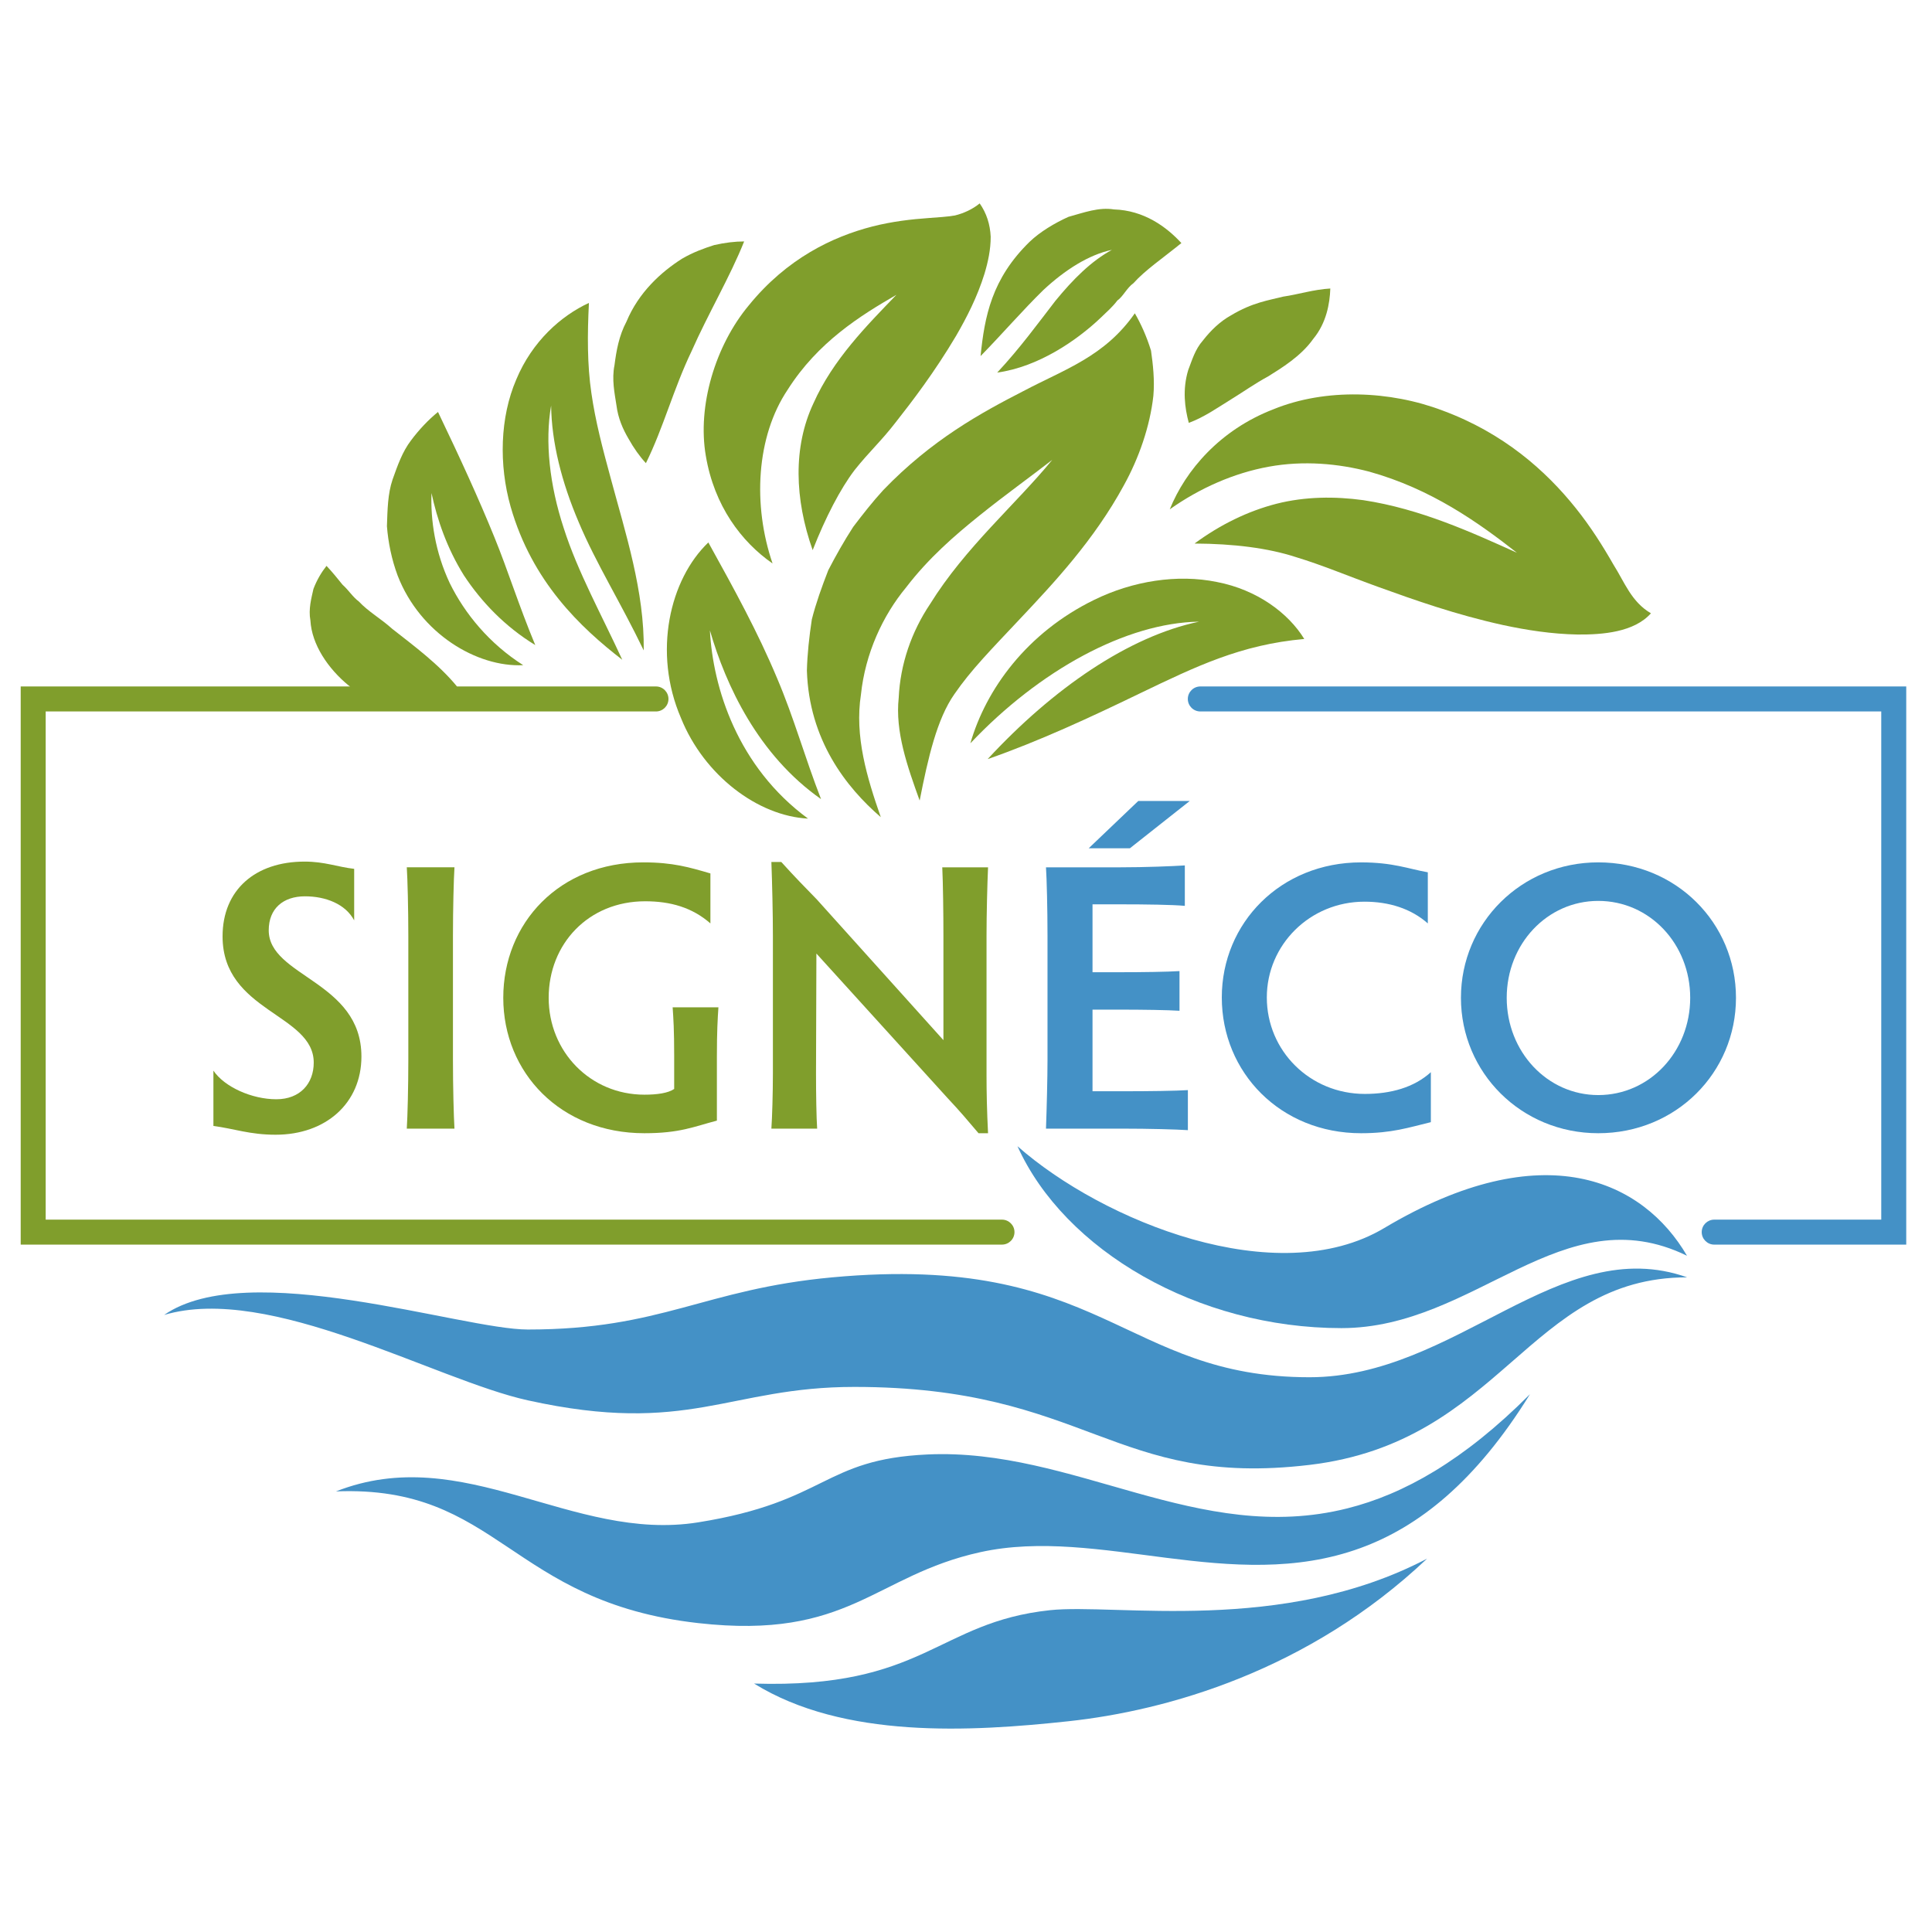 <?xml version="1.0" encoding="iso-8859-1"?>
<!-- Generator: Adobe Illustrator 16.0.3, SVG Export Plug-In . SVG Version: 6.00 Build 0)  -->
<!DOCTYPE svg PUBLIC "-//W3C//DTD SVG 1.1//EN" "http://www.w3.org/Graphics/SVG/1.1/DTD/svg11.dtd">
<svg version="1.1" id="Calque_1" xmlns="http://www.w3.org/2000/svg" xmlns:xlink="http://www.w3.org/1999/xlink" x="0px" y="0px"
	 width="150px" height="150px" viewBox="0 0 150 150" style="enable-background:new 0 0 150 150;" xml:space="preserve">
<g>
	<defs>
		<rect id="SVGID_1_" x="1.607" y="15.792" width="146.393" height="118.417"/>
	</defs>
	<clipPath id="SVGID_2_">
		<use xlink:href="#SVGID_1_"  style="overflow:visible;"/>
	</clipPath>
	<path style="clip-path:url(#SVGID_2_);fill:#809E2C;" d="M69.776,54.174c-0.285,2.619,0.663,5.311,1.626,7.981
		c0.66-3.364,1.352-6.343,2.692-8.256c1.305-1.895,2.794-3.398,5.102-5.855c2.592-2.753,5.742-6.097,8.063-10.369
		c1.155-2.087,2.024-4.559,2.288-6.945c0.108-1.21-0.032-2.464-0.182-3.504c-0.341-1.116-0.791-2.096-1.257-2.901
		c-2.349,3.362-5.426,4.333-8.653,6.039c-3.26,1.674-7.112,3.77-10.886,7.695c-0.814,0.886-1.594,1.886-2.324,2.845
		c-0.706,1.091-1.353,2.236-1.938,3.367c-0.497,1.282-0.954,2.546-1.277,3.82c-0.205,1.359-0.351,2.696-0.383,3.972
		c0.165,5.382,3.046,9.064,5.737,11.381c-1.072-3.067-2.044-6.281-1.54-9.523c0.334-3.184,1.689-6.124,3.502-8.31
		c1.739-2.274,3.771-4.037,5.721-5.602c1.957-1.576,3.873-2.941,5.627-4.305c-2.801,3.428-6.748,6.784-9.486,11.199
		C70.764,49.057,69.896,51.569,69.776,54.174"/>
	<path style="clip-path:url(#SVGID_2_);fill:#809E2C;" d="M54.8,35.39c0.652,3.886,2.76,6.676,5.182,8.36
		c-1.553-4.532-1.273-9.856,1.177-13.5c2.334-3.679,5.626-5.738,8.438-7.36c-2.261,2.35-4.929,5.019-6.444,8.428
		c-1.587,3.38-1.464,7.419-0.058,11.395c1.004-2.557,2.149-4.757,3.248-6.207c1.163-1.462,2.058-2.239,3.188-3.704
		c1.299-1.651,3.008-3.878,4.697-6.723c0.827-1.43,1.645-3.012,2.208-4.828c0.276-0.918,0.484-1.886,0.481-2.875
		c-0.045-0.949-0.319-1.824-0.854-2.583c-0.547,0.449-1.244,0.771-1.927,0.937c-0.67,0.112-1.336,0.143-2.012,0.196
		c-1.374,0.099-2.847,0.264-4.395,0.659c-3.059,0.786-6.623,2.468-9.593,6.125C55.528,26.839,54.132,31.526,54.8,35.39"/>
	<path style="clip-path:url(#SVGID_2_);fill:#809E2C;" d="M90.821,39.544c2.321-1.644,4.977-2.818,7.688-3.31
		c2.713-0.494,5.406-0.242,7.796,0.384c4.808,1.339,8.455,3.938,11.468,6.296c-3.497-1.572-7.49-3.41-11.927-4.081
		c-2.208-0.302-4.508-0.286-6.734,0.277c-2.228,0.572-4.384,1.627-6.368,3.091c3.05,0.013,5.721,0.354,7.845,1.045
		c2.138,0.649,3.955,1.434,6.419,2.323c2.784,1.006,6.04,2.16,9.692,2.961c1.826,0.391,3.764,0.696,5.779,0.734
		c1.95,0.016,4.393-0.176,5.699-1.648c-1.525-0.893-2.041-2.407-2.912-3.782c-0.826-1.443-1.759-2.931-2.932-4.394
		c-2.324-2.903-5.604-5.818-10.324-7.563c-4.049-1.54-9.077-1.766-13.159-0.094C94.732,33.374,92.047,36.503,90.821,39.544"/>
	<path style="clip-path:url(#SVGID_2_);fill:#809E2C;" d="M94.486,45.187c-3.079-0.635-6.551-0.074-9.519,1.379
		c-5.247,2.554-8.424,6.965-9.627,11.143c5.368-5.679,12.114-9.36,17.757-9.443c-5.456,1.138-11.334,5.176-16.418,10.672
		c3.97-1.384,7.934-3.223,11.773-5.081c4.405-2.117,7.88-3.808,12.811-4.247C100.03,47.593,97.587,45.783,94.486,45.187"/>
	<path style="clip-path:url(#SVGID_2_);fill:#809E2C;" d="M81.01,22.514c1.667-1.552,3.519-2.737,5.317-3.115
		c-1.615,0.878-3.022,2.291-4.391,3.964c-1.336,1.727-2.743,3.67-4.513,5.564c3.215-0.442,6.188-2.512,7.985-4.209
		c0.536-0.517,0.948-0.866,1.349-1.393c0.433-0.294,0.733-0.979,1.245-1.339c0.909-1.016,2.238-1.909,3.72-3.115
		c-1.169-1.271-2.909-2.54-5.239-2.612c-1.164-0.187-2.31,0.237-3.531,0.578c-1.061,0.479-2.203,1.157-3.017,1.94
		c-2.939,2.867-3.493,5.795-3.804,8.87C77.828,25.912,79.391,24.096,81.01,22.514"/>
	<path style="clip-path:url(#SVGID_2_);fill:#809E2C;" d="M48.314,51.226c-1.589-3.454-3.47-6.846-4.545-10.219
		c-1.106-3.364-1.468-6.72-0.98-9.522c0.036,2.849,0.81,5.944,2.152,9.082c1.332,3.17,3.285,6.276,5.037,9.932
		c0.069-4.571-1.429-9.151-2.545-13.305c-0.654-2.402-1.205-4.489-1.519-6.683c-0.323-2.189-0.314-4.524-0.19-6.993
		c-2.161,0.997-4.404,2.98-5.641,5.947c-1.267,2.938-1.363,6.611-0.437,9.88C41.311,45.159,45.05,48.703,48.314,51.226"/>
	<path style="clip-path:url(#SVGID_2_);fill:#809E2C;" d="M40.622,51.643c-2.609-1.656-4.532-3.982-5.707-6.376
		c-1.14-2.43-1.491-4.891-1.413-6.987c0.438,2.056,1.201,4.285,2.512,6.386c1.357,2.064,3.198,3.987,5.543,5.417
		c-1.315-3.168-2.107-5.762-3.174-8.378c-1.216-2.989-2.623-6.061-4.377-9.721c-0.742,0.605-1.457,1.354-2.107,2.225
		c-0.659,0.87-1.023,1.906-1.421,3.025c-0.379,1.121-0.392,2.345-0.437,3.622c0.099,1.256,0.364,2.577,0.834,3.837
		C32.624,49.202,37.039,51.82,40.622,51.643"/>
	<path style="clip-path:url(#SVGID_2_);fill:#809E2C;" d="M95.59,31c1.079-0.667,1.824-1.208,2.871-1.778
		c0.999-0.627,2.545-1.558,3.493-2.902c1.029-1.24,1.292-2.756,1.331-3.92c-1.313,0.076-2.447,0.453-3.662,0.63
		c-1.122,0.288-2.371,0.447-4.047,1.453c-0.857,0.475-1.58,1.182-2.173,1.942c-0.636,0.72-0.859,1.567-1.151,2.309
		c-0.459,1.517-0.265,2.949,0.046,4.098C93.506,32.386,94.548,31.64,95.59,31"/>
	<path style="clip-path:url(#SVGID_2_);fill:#809E2C;" d="M48.798,34.062c0.417,0.746,0.873,1.383,1.35,1.898
		c1.345-2.712,2.141-5.768,3.541-8.684c1.298-2.938,2.995-5.791,4.086-8.531c-0.716,0-1.497,0.095-2.327,0.283
		c-0.791,0.251-1.658,0.568-2.496,1.059c-1.623,1.028-3.371,2.618-4.313,4.885c-0.579,1.084-0.787,2.262-0.929,3.376
		c-0.225,1.103,0.006,2.176,0.155,3.143C47.987,32.466,48.359,33.319,48.798,34.062"/>
	<path style="clip-path:url(#SVGID_2_);fill:#809E2C;" d="M63.745,62.043c-1.282-3.299-2.081-6.258-3.415-9.395
		c-1.509-3.599-3.294-6.844-5.334-10.532c-2.997,2.863-4.327,8.52-2.128,13.627c1.796,4.464,5.978,7.614,9.867,7.813
		c-5.481-4.026-7.387-10.175-7.619-14.616C56.36,53.228,58.866,58.618,63.745,62.043"/>
	<path style="clip-path:url(#SVGID_2_);fill:#809E2C;" d="M78.764,95.66c0-0.533-0.438-0.968-0.972-0.968H3.547V55.238h47.381
		c0.537,0,0.971-0.436,0.971-0.97c0-0.536-0.434-0.972-0.971-0.972H35.48c-1.424-1.737-3.366-3.166-5.028-4.473
		c-0.899-0.811-1.833-1.315-2.596-2.128c-0.482-0.357-0.769-0.858-1.261-1.298c-0.386-0.481-0.789-0.979-1.245-1.463
		c-0.384,0.486-0.747,1.084-1.015,1.792c-0.154,0.706-0.4,1.558-0.235,2.444c0.105,1.874,1.368,3.744,2.981,5.063
		c0.034,0.024,0.066,0.041,0.103,0.063H1.607v43.335h76.185C78.326,96.632,78.764,96.197,78.764,95.66"/>
	<path style="clip-path:url(#SVGID_2_);fill:#4491C6;" d="M93.195,53.296c-0.537,0-0.973,0.436-0.973,0.972
		c0,0.534,0.436,0.97,0.973,0.97h52.865v39.454h-12.968c-0.533,0-0.971,0.435-0.971,0.968c0,0.537,0.438,0.972,0.971,0.972H148
		V53.296H93.195z"/>
	<path style="clip-path:url(#SVGID_2_);fill:#4491C6;" d="M101.667,106.929c-14.485,0-16.061-9.688-37.04-7.757
		c-10.02,0.924-13.212,4.052-23.648,4.052c-5.134,0-21.734-5.643-28.236-1.132c8.213-2.443,21.032,5.039,28.236,6.63
		c12.526,2.766,15.563-1.042,25.353-1.042c18.114,0,20.117,7.866,35.335,6.055c14.946-1.779,17.002-14.563,29.324-14.563
		C121.068,95.66,113.061,106.929,101.667,106.929"/>
	<path style="clip-path:url(#SVGID_2_);fill:#4491C6;" d="M104.6,117.111c-11.557,2.9-21.208-4.707-32.586-4.187
		c-8.168,0.376-7.759,3.663-17.812,5.271c-9.799,1.569-18.196-6.303-28.117-2.403c12.662-0.502,13.435,8.572,28.125,10.225
		c11.745,1.322,13.639-3.686,21.898-5.506c9.22-2.034,19.541,3.314,29.507-0.316c4.507-1.642,8.944-5.118,13.172-11.951
		C113.651,113.396,108.988,116.014,104.6,117.111"/>
	<path style="clip-path:url(#SVGID_2_);fill:#4491C6;" d="M81.524,125.014c-8.792,0.938-9.728,6.103-22.977,5.698
		c6.957,4.313,16.812,3.744,24.418,2.924c7.605-0.819,18.607-3.893,27.833-12.624C99.521,126.929,86.63,124.472,81.524,125.014"/>
	<path style="clip-path:url(#SVGID_2_);fill:#4491C6;" d="M104.148,103.115c10.449,0,17.139-10.348,26.831-5.619
		c-3.385-5.797-11.107-9.54-23.509-2.15c-8.336,4.968-21.864-0.53-28.473-6.354C82.644,97.079,92.97,103.115,104.148,103.115"/>
</g>
<g>
	<path style="fill:#809E2C;" d="M28.061,82.029c0,3.613-2.754,6.071-6.664,6.071c-2.014,0-3.229-0.474-4.828-0.681v-4.295
		c0.859,1.273,2.991,2.222,4.887,2.222c1.836,0,2.902-1.215,2.902-2.844c0-3.791-7.078-3.938-7.078-9.803
		c0-3.613,2.547-5.805,6.368-5.805c1.569,0,2.547,0.415,3.85,0.563v3.999c-0.681-1.274-2.221-1.866-3.821-1.866
		c-1.688,0-2.813,0.948-2.813,2.636C20.864,75.839,28.061,76.165,28.061,82.029z"/>
	<path style="fill:#809E2C;" d="M35.167,82.325c0,2.015,0.059,4.384,0.118,5.302h-3.702c0.06-0.918,0.119-3.287,0.119-5.302v-9.685
		c0-2.014-0.059-4.413-0.119-5.302h3.702c-0.059,0.889-0.118,3.288-0.118,5.302V82.325z"/>
	<path style="fill:#809E2C;" d="M55.659,87.005c-1.807,0.474-2.873,0.978-5.627,0.978c-6.516,0-10.958-4.709-10.958-10.515
		c0-5.805,4.354-10.514,10.87-10.514c2.31,0,3.583,0.385,5.212,0.859v3.88c-1.421-1.244-3.11-1.718-5.064-1.718
		c-4.413,0-7.493,3.317-7.493,7.493c0,4.177,3.228,7.523,7.434,7.523c0.977,0,1.836-0.119,2.31-0.444V81.97
		c0-2.043-0.059-2.873-0.119-3.761h3.554c-0.059,0.888-0.119,1.836-0.119,3.85V87.005z"/>
	<path style="fill:#809E2C;" d="M63.444,87.627h-3.554c0.059-0.829,0.118-2.725,0.118-4.295V72.7c0-1.807-0.059-4.176-0.118-5.775
		h0.77c1.125,1.244,1.777,1.896,2.754,2.903l9.833,10.929v-8.115c0-1.688-0.03-4.058-0.089-5.302h3.554
		c-0.059,1.303-0.118,3.673-0.118,5.302V83.51c0,1.244,0.029,2.755,0.118,4.473h-0.74c-0.829-0.978-1.451-1.718-2.399-2.725
		L63.385,74.033l-0.03,9.33C63.355,84.902,63.385,86.798,63.444,87.627z"/>
	<path style="fill:#4491C6;" d="M84.823,70.212v5.272h1.954c2.015,0,3.88-0.03,4.799-0.089v3.081
		c-0.919-0.06-2.784-0.089-4.799-0.089h-1.954v6.338h2.34c2.043,0,4.176-0.029,5.064-0.089v3.109
		c-0.889-0.059-3.021-0.118-5.064-0.118H81.21c0.06-1.629,0.118-3.969,0.118-5.302v-9.714c0-2.043-0.059-4.383-0.118-5.272h5.716
		c2.044,0,4.146-0.089,5.064-0.148v3.14c-0.918-0.089-3.021-0.119-5.064-0.119H84.823z M88.377,62.186h3.998l-4.649,3.673h-3.198
		L88.377,62.186z"/>
	<path style="fill:#4491C6;" d="M105.967,84.932c2.015,0,3.821-0.503,5.124-1.688v3.88c-1.718,0.415-3.021,0.859-5.42,0.859
		c-6.249,0-10.811-4.709-10.811-10.544c0-5.775,4.562-10.484,10.811-10.484c2.488,0,3.673,0.503,5.184,0.77v3.969
		c-1.304-1.155-3.021-1.688-4.917-1.688c-4.235,0-7.582,3.347-7.582,7.434C98.355,81.585,101.702,84.932,105.967,84.932z"/>
	<path style="fill:#4491C6;" d="M124.089,66.954c6.042,0,10.692,4.709,10.692,10.514c0,5.806-4.65,10.515-10.692,10.515
		c-5.982,0-10.662-4.709-10.662-10.515C113.427,71.663,118.106,66.954,124.089,66.954z M124.089,85.021
		c3.999,0,7.138-3.376,7.138-7.553c0-4.176-3.139-7.522-7.138-7.522c-3.969,0-7.108,3.347-7.108,7.522
		C116.98,81.645,120.12,85.021,124.089,85.021z"/>
</g>
</svg>
